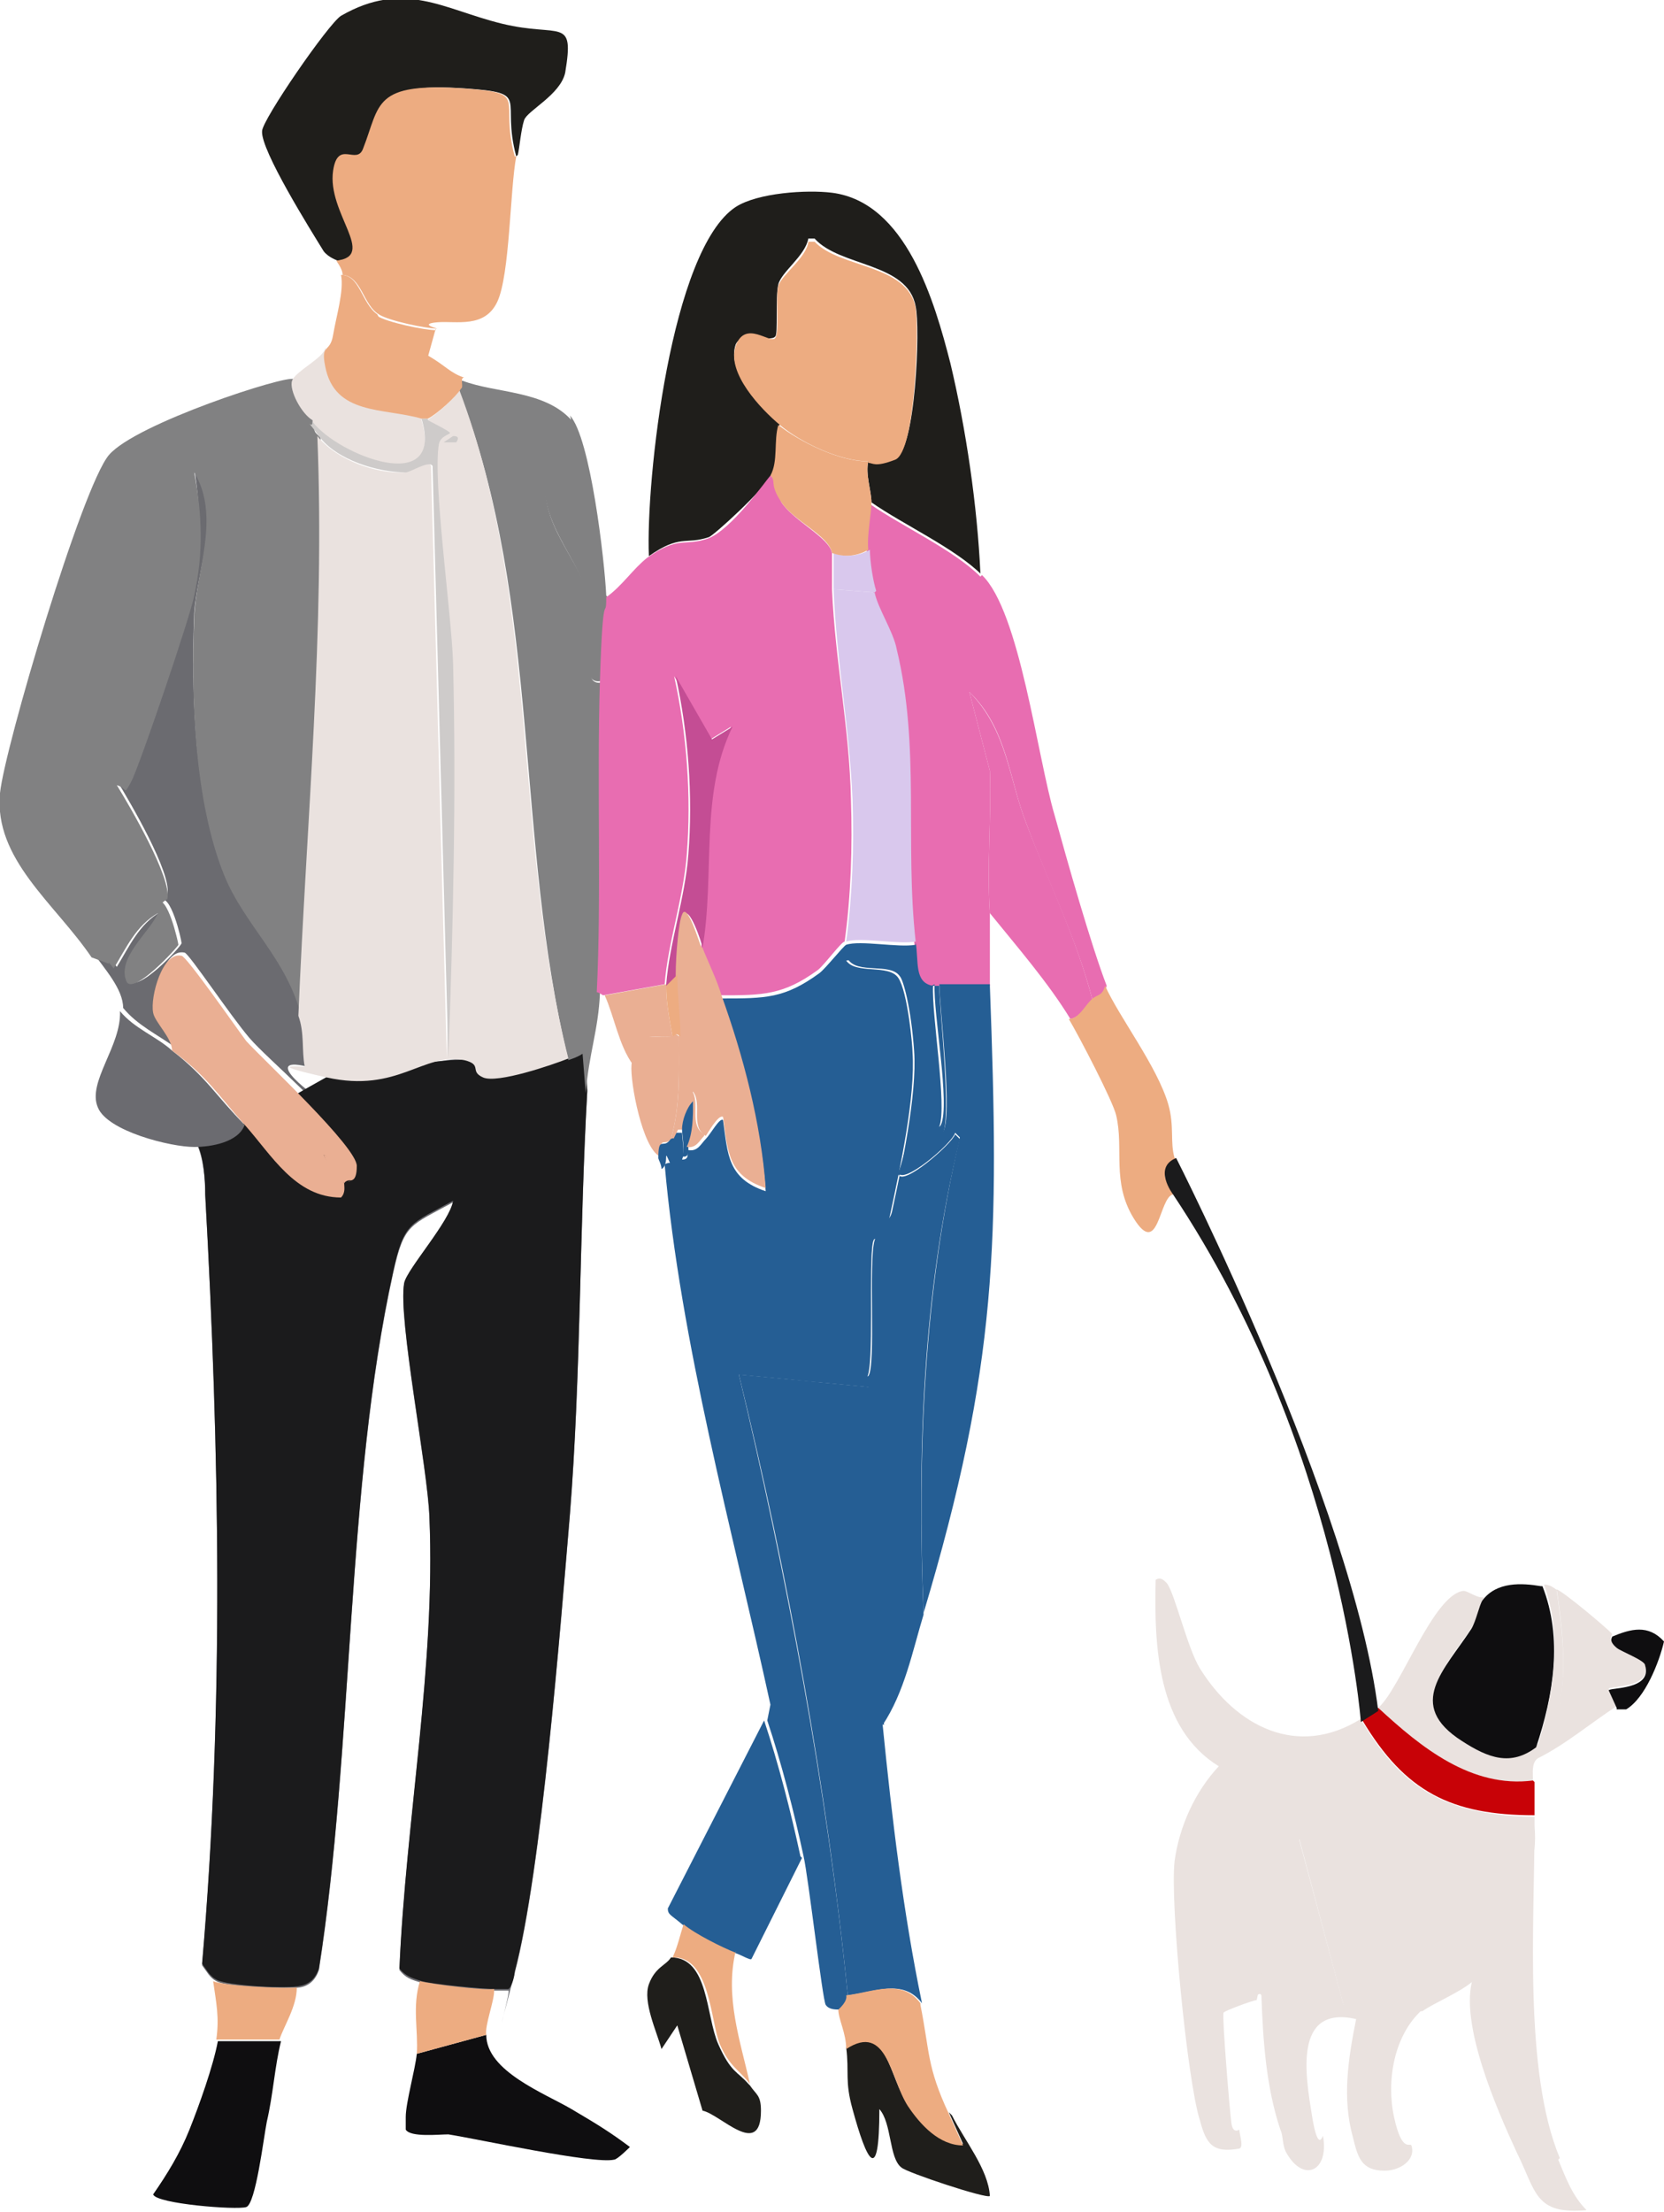<?xml version="1.0" encoding="UTF-8"?>
<svg id="_レイヤー_1" xmlns="http://www.w3.org/2000/svg" version="1.1" viewBox="0 0 105.4 140">
  <!-- Generator: Adobe Illustrator 29.5.1, SVG Export Plug-In . SVG Version: 2.1.0 Build 141)  -->
  <defs>
    <style>
      .st0 {
        fill: #e86db1;
      }

      .st1 {
        fill: #1b1b1c;
      }

      .st2 {
        fill: #cecbca;
      }

      .st3 {
        fill: #0f0e10;
      }

      .st4 {
        fill: #818182;
      }

      .st5 {
        fill: #edac81;
      }

      .st6 {
        fill: #c44d94;
      }

      .st7 {
        fill: #d9c8ed;
      }

      .st8 {
        fill: #c80207;
      }

      .st9 {
        fill: #eae2df;
      }

      .st10 {
        fill: #255e94;
      }

      .st11 {
        fill: #eaaf93;
      }

      .st12 {
        fill: #6b6b70;
      }

      .st13 {
        fill: #1f1e1b;
      }
    </style>
  </defs>
  <g id="_生成オブジェクト" data-name="生成オブジェクト">
    <g>
      <path class="st9" d="M86.3,109c2.7,4.5,5.6,5.9,10.9,6,0,.2,0,.5,0,.7.4,3.7-2.9,6.6-3.9,9.7-.8.7-2.5,1.4-3.2,1.9h-4.9c0,0-2.9-10.9-2.9-10.9-.1,1.3-.1,2.6-.4,4-.5,2.1-1.9,4.1-2.3,6.2-.2,0-2.1.7-2.1.8-.1.3.4,6.3.5,7s.5.4.5.4c0,.3.3,1.1,0,1.2-1.7.3-2.1-.3-2.5-1.8-.8-2.5-1.9-13.8-1.6-16.4.3-2.2,1.3-4.4,2.8-6-3.9-2.4-4.1-7.6-4-11.8.3-.2.5,0,.7.2.5.6,1.3,4.1,2.1,5.4,2.3,3.7,6.2,5.7,10.2,3.2Z"/>
      <path class="st9" d="M102.1,103.5s-.3.2.3.7,1.8.8,1.8,1.1c.5,1.6-2.3,1.4-2.3,1.6l.5,1.1c-1.7,1.1-3.2,2.4-5,3.3-.4.3-.3.9-.3,1.4-4,.5-7.1-2-9.8-4.6,1.4-1.2,3.5-7.2,5.4-7.4.3,0,.9.5,1.3.4-.2.3-.4,1.3-.7,1.8-1.7,2.6-4.2,4.8-.6,7.1,1.6,1,3.1,1.6,4.7.4,2.3-1.8,1.6-7.2,1.2-9.8.5.2,3,2.3,3.5,2.8Z"/>
      <path class="st9" d="M98.7,136.7c.5,1.2.9,2.3,1.8,3.2-3.3.3-3.2-1.2-4.4-3.6-1.3-2.8-3.7-8.3-2.8-11.1,1-3.1,4.2-5.9,3.9-9.7,0,6.2-.7,15.6,1.6,21.1Z"/>
      <path class="st3" d="M97.7,100.4c1.3,3.3.7,6.9-.4,10.2-1.6,1.2-3,.7-4.7-.4-3.6-2.3-1.1-4.5.6-7.1.3-.5.5-1.5.7-1.8.9-1.2,2.5-1.1,3.7-.9Z"/>
      <path class="st8" d="M97.2,112.8c0,.7,0,1.4,0,2.1-5.3,0-8.2-1.5-10.9-6,0,0,0-.3,0-.4.2,0,.3-.1.5-.2s.3,0,.5-.2c2.7,2.5,5.9,5.1,9.8,4.6Z"/>
      <path class="st3" d="M102.4,108.1l-.5-1.1c0-.2,2.8,0,2.3-1.6,0-.3-1.6-.9-1.8-1.1-.6-.5-.2-.7-.3-.7,1.2-.5,2.3-.8,3.3.3-.3,1.3-1.2,3.6-2.4,4.3-.1,0-.5,0-.6,0Z"/>
      <path class="st9" d="M98.6,100.7c.4,2.6,1.1,8.1-1.2,9.8,1-3.3,1.6-6.9.4-10.2.4,0,.6.2.9.4Z"/>
      <path class="st9" d="M90.1,127.2c-1.8,1.6-2.3,4.5-1.8,6.8s1,1.6,1.1,1.8c.3.9-.7,1.6-1.7,1.6-1.5,0-1.7-.9-2-2.1-.7-2.5-.3-5,.2-7.5-4-.9-3.2,3.6-2.8,6.1s.7,1.2.7,1.3c.4,2.2-1.2,3-2.3,1.1-.3-.5-.2-1.1-.4-1.5-.9-2.7-1.1-5.6-1.2-8.5-.1-.2-.2,0-.4,0,.4-2.1,1.8-4.2,2.3-6.2.3-1.3.3-2.6.4-4l2.9,10.8h4.9Z"/>
    </g>
    <g>
      <path class="st12" d="M19,64.3c.3,1,.2,2.1.4,3.2-3-.7.7,2.1,1,2.1.5,0,.5-1.1.4-1.4,4.5,1,6.1-1.5,8.7-1.1s1.1,1,1.2,1.1c.8.4,4.4-.8,5.4-1.2s.6-.2.9-.4l.2,2.5c-.5,8.8-.4,18-1.1,26.8-.6,7.1-1.8,22.6-3.5,29s-.2,1-.4,1.1c-.3,0-.5,0-.8,0-.8,0-4-.3-4.7-.5s-1-.3-1.4-.8c.4-9.4,2.3-19.2,1.9-28.6-.1-3.1-2-12.6-1.6-14.8.2-.9,2.9-3.9,3.1-5.2-2.7,1.5-3.1,1.3-3.8,4.5-3,13.6-2.5,30.1-4.7,44.1-.2.6-.6,1-1.2,1.1s-4.7,0-5.3-.4c-.4-.2-.6-.6-.9-1,1.4-16.2,1.1-32.5.2-48.7,0-1-.1-2.3-.5-3.2,1,0,2.8-.3,3.2-1.4,1.8,1.9,3.2,4.6,6.1,4.6.2,0-.4-1,.5-1.1,0-.2-.9-2.7-.9-2.7,0-1.2-4.4-4.8-5.6-6.2s-3.8-5.3-4.1-5.4c-1.3-.3-2,2.6-1.8,3.6s1.2,1.6,1.2,2.4c-1.1-.8-2.4-1.4-3.3-2.5,0-1.2-1.2-2.5-1.9-3.5l1.1.4.4.5c.8-1.3,1.4-2.7,2.8-3.5-.5,1.2-2.6,2.8-2,4.3.4,1,3.3-2.1,3.3-2.3s-.7-3.3-1.4-2.7c.2-.2.5-.4.5-.4.3-1.3-2.4-5.9-3.2-7.2.6.2.5.5.9-.2s3.8-10.5,4-11.8c.5-2.7.4-5.2,0-7.8,1.8,2.8.2,6.4,0,9.2-.2,5.1,0,11.6,1.9,16.3,1.4,3.3,4,5.4,4.9,9Z"/>
      <path class="st1" d="M20.8,68.2c4.5-.8,7.9-1.2,8.7-1.1.7.1,1,.5,1,.5.2.2.2.5.2.5.8.4,4.4-.8,5.4-1.2.3-.1.6-.2.9-.4l.2,2.5c-.5,8.8-.4,18-1.1,26.8-.6,7.1-1.8,22.6-3.5,29,0,.3-.2,1-.4,1.1-.3,0-.5,0-.8,0-.8,0-4-.3-4.7-.5-.6-.2-1-.3-1.4-.8.4-9.4,2.3-19.2,1.9-28.6-.1-3.1-2-12.6-1.6-14.8.2-.9,2.9-3.9,3.1-5.2-2.7,1.5-3.1,1.3-3.8,4.5-3,13.6-2.5,30.1-4.7,44.1-.2.6-.6,1-1.2,1.1-.7.2-4.7,0-5.3-.4-.4-.2-.6-.6-.9-1,1.4-16.2,1.1-32.5.2-48.7,0-1-.1-2.3-.5-3.2,1.1-.5,2.1-.9,3.2-1.4,1.8-1,3.5-2,5.3-3Z"/>
      <path class="st13" d="M32.7,9.9c-1-3.7,1-4-3.2-4.3-5.8-.4-5.4,1.1-6.4,3.8s-1.6-.6-1.9,1.4c-.4,2.7,2.8,5.4.2,5.7,0,0-.6-.2-.9-.6-.8-1.3-4-6.4-3.9-7.6,0-.7,4.2-6.8,5-7.3,4-2.3,6.5-.4,10.2.5s4.6-.5,4,3.1c-.3,1.4-2.4,2.4-2.6,3s-.3,1.8-.4,2.2Z"/>
      <path class="st3" d="M17.8,129.2c-.4,1.6-.5,3.4-.9,5.1-.2,1-.7,5.2-1.3,5.4s-5.7-.2-5.9-.8c.9-1.3,1.7-2.6,2.3-4.1s1.5-4,1.8-5.6h4Z"/>
      <path class="st3" d="M30.8,128.8c0,2.3,3.7,3.7,5.4,4.7s2.5,1.5,3.7,2.4c0,0-.8.8-1,.8-1.3.3-8.6-1.3-10.5-1.6-.6,0-2.4.2-2.7-.3,0-.3,0-.5,0-.8,0-.9.6-3,.7-4l4.4-1.2Z"/>
      <g>
        <path class="st4" d="M19.9,26.6c0,0,0,.1,0,.2,0,.6,0,.5.4.9.5,12.3-.7,24.5-1.2,36.7-.9-3.7-3.6-5.8-4.9-9-1.9-4.7-2.1-11.3-1.9-16.3.1-2.9,1.7-6.4,0-9.2.5,2.6.6,5.1,0,7.8-.2,1.2-3.5,10.9-4,11.8s-.2.4-.9.2c.8,1.3,3.5,5.9,3.2,7.2,0,0-.3.2-.5.4-.8.9-3.4,2.3-3.2,3.7l-1.1-.4C3.5,57.2-.4,54.4,0,50.2c.3-2.9,5.2-19.4,6.9-21.4s11.3-5.1,11.7-4.8.6,2.5,1.3,2.6Z"/>
        <path class="st4" d="M36.2,26.4c.4,1.1-1,.9-1.4,2.4-1.2,4,1.7,6.1,2.5,9s-.8,5.7.9,5.4c-.1,6.3.2,13.5-.2,19.7-.1,2.3-.7,3.8-.9,6.3l-.2-2.5c-.3.2-.6.3-.9.4-3.4-13.9-1.7-28.8-6.9-42.3,0-.1-.2-.7.2-.7,2.1.8,5.2.6,6.9,2.5Z"/>
        <path class="st12" d="M10.9,66.5c2.2,1.7,2.8,2.9,4.6,4.7-.4,1.1-2.1,1.4-3.2,1.4-1.5,0-5.5-1-6.1-2.5-.7-1.6,1.5-3.9,1.4-6.1.9,1.1,2.3,1.6,3.3,2.5Z"/>
        <path class="st4" d="M38.5,37.8c0,1.7-.3,3.6-.4,5.3-1.7.4-.5-3.8-.9-5.4-.7-2.8-3.6-5-2.5-9,.4-1.5,1.8-1.3,1.4-2.4,1.3,1.4,2.2,9.2,2.3,11.4Z"/>
        <path class="st9" d="M26.7,26.6c1.5,4.9-5.3,2.3-6.9.2,0,0,0-.1,0-.2-.7-.4-1.5-1.9-1.3-2.5s2.1-1.5,2.1-2.1c.7,3.2,3.8,3.8,6.1,4.5Z"/>
        <path class="st4" d="M6.7,60.8c-.2-1.4,2.4-2.8,3.2-3.7.7-.6,1.4,2.6,1.4,2.7s-2.9,3.3-3.3,2.3c-.6-1.5,1.5-3.1,2-4.3-1.4.8-2,2.2-2.8,3.5l-.4-.5Z"/>
        <g>
          <path class="st9" d="M36,67c-1,.4-4.5,1.6-5.4,1.2s0-.8-1.2-1.1c-2.6-.5-4.2,2.1-8.7,1.1s-1.1-.6-1.4-.7c-.2-1,0-2.1-.4-3.2.5-12.2,1.7-24.4,1.2-36.7,1.2,1.5,3.7,2.4,5.5,2.3.3,0,1.5-.9,1.7-.4l1,37.5c.2-8.3.5-16.7.3-25,0-3.2-1.3-11.5-.9-13.9s.7-.7.7-.7c0,0-1.3-.8-1.4-.8.6-.3,1.8-1.4,2.1-1.9,5.1,13.5,3.4,28.4,6.9,42.3Z"/>
          <path class="st2" d="M27.1,26.6c0,0,1.4.7,1.4.8s-.6.2-.7.7c-.4,2.4.8,10.7.9,13.9.2,8.3,0,16.7-.3,25l-1-37.5c-.2-.4-1.4.4-1.7.4-1.8,0-4.4-.8-5.5-2.3s-.4-.3-.4-.9c1.6,2.1,8.4,4.8,6.9-.2,0,0,.3,0,.4,0Z"/>
          <path class="st2" d="M28.7,27.6c.3,0,.4.1.2.4h-.8s.6-.4.6-.4Z"/>
        </g>
      </g>
      <g>
        <path class="st5" d="M32.7,9.9c-.4,2.1-.4,7.5-1.2,9.2s-2.6,1.2-3.8,1.3,0,.4,0,.4c-.7,0-3.1-.5-3.7-.9-1-.6-1.1-2.4-2.3-2.5,0-.3-.2-.6-.4-.9,2.6-.3-.6-3-.2-5.7.3-2,1.5-.3,1.9-1.4,1.1-2.8.6-4.2,6.4-3.8,4.2.3,2.2.6,3.2,4.3Z"/>
        <path class="st5" d="M23.9,19.9c.6,1.3,2,1.9,3.2,2.6s1.4,1.1,2.3,1.4c-.3,0,0,.6-.2.7-.3.5-1.5,1.6-2.1,1.9,0,0-.3,0-.4,0-2.4-.7-5.5-.2-6.1-3.3-.3-1.5.3-.8.5-2s.7-2.8.5-3.8c1.2,0,1.3,1.8,2.3,2.5Z"/>
        <path class="st5" d="M27.6,20.8l-.5,1.8c-1.1-.7-2.6-1.3-3.2-2.6.6.4,3,.9,3.7.9Z"/>
        <g>
          <path class="st5" d="M18.8,125.8c0,1.2-.8,2.4-1.1,3.3h-4c.2-1.4,0-2.3-.2-3.7.6.3,4.6.5,5.3.4Z"/>
          <path class="st5" d="M31.3,126c0,.7-.6,2.2-.5,2.8l-4.4,1.2c.1-1.5-.3-3,.2-4.6.8.2,4,.6,4.7.5Z"/>
        </g>
        <g>
          <path class="st11" d="M22.2,74.7s-.3,0-.4.2c-.3-.6-.6-1.5-1.3-1.8.3.6.8,1.3,1.3,1.8,0,.2.1.6-.2.9-2.9,0-4.4-2.7-6.1-4.6-1.7-1.9-2.4-3.1-4.6-4.7,0-.8-1.1-1.8-1.2-2.4-.2-1,.6-3.9,1.8-3.6.3,0,3.5,4.6,4.1,5.4,1.2,1.3,7,6.7,7,7.9s-.5.8-.5,1Z"/>
          <path class="st11" d="M21.8,74.9c-.6-.4-1-1.1-1.3-1.8.7.2,1.1,1.1,1.3,1.8Z"/>
          <path class="st11" d="M20.1,74.2l.4,1.1c-.3-.3-.8-.8-.4-1.1Z"/>
        </g>
      </g>
    </g>
    <g>
      <path class="st13" d="M62.2,36.4c-1.7-1.7-5-3.2-7-4.6,0-.7-.4-1.8-.2-2.6.3,0,1.4-.1,1.7-.2,1.3-.4,1.6-8.3,1.3-9.6-.5-2.8-4.8-2.5-6.4-4.3h-.4c-.2,1.1-1.7,2.1-1.9,2.9s0,3.2-.2,3.3c-.3.4-2.1-.4-2.5.5-.6,1.7,1.6,4,2.8,5-.3,1,0,2.2-.5,3.2s-3.7,3.9-4,4c-1.5.5-1.8-.2-3.8,1.2-.2-4.8,1.4-19.4,5.5-22.1,1.4-.9,4.5-1.1,6.1-.9,4.7.6,6.5,6.9,7.5,10.8,1,4.2,1.7,9,1.9,13.3Z"/>
      <path class="st13" d="M60.1,133.7s0,0,.2.2c.8,1.6,2.3,3.4,2.4,5.1-.2.2-5.3-1.5-5.6-1.8-.8-.6-.6-2.8-1.4-3.7,0,4.9-.8,3.3-1.7,0-.5-1.8-.2-2.3-.4-3.9,2.6-1.7,2.7,1.9,3.9,3.6.8,1.2,2,2.4,3.5,2.5l-.9-2Z"/>
      <path class="st13" d="M47.5,132c.4.6.7.6.7,1.6,0,3.1-2.6.2-3.7,0l-1.6-5.4-1,1.5c-.3-1.1-1.2-3-.8-4.1s1.1-1.2,1.4-1.7c2.4,0,2.2,3.7,3,5.5s1.2,1.7,1.9,2.5Z"/>
      <path class="st11" d="M42.2,62.4c0,1.1.2,2.1.4,3.2-1.3.2-2.2-.6-2.5,1.8-.9-1.2-1.2-3.1-1.8-4.4l3.9-.7c0,0,0,.1,0,.2Z"/>
      <g>
        <path class="st0" d="M52.7,35c0,.1,0,1.9,0,2.3.2,4.6,1.1,8.7,1.2,13.3.1,3,0,6.1-.4,9-.2,0-1.3,1.5-1.7,1.8-2.2,1.6-3.5,1.6-6.2,1.6-.4-1-.8-2-1.2-3,.8-4.6-.2-9.6,1.9-14l-1.3.8-2.3-4c.8,3.6,1.1,7.6.8,11.3-.2,2.7-1.2,5.6-1.4,8.2l-3.9.7s-.3-.2-.4-.2c.3-6.1,0-13.3.2-19.7s.4-3.6.4-5.3c1-.7,1.7-1.8,2.6-2.5,2-1.4,2.3-.7,3.8-1.2s3.8-3.8,4-4c.5.4.4,1.1.7,1.7.8,1.2,3,2.2,3.2,3.2Z"/>
        <path class="st0" d="M62.2,36.4c2.4,2.3,3.5,11.5,4.6,15.2.8,2.9,2.3,8.2,3.3,10.8-.2.7-.6.6-.9.9-1-3.9-2.8-7.4-4.2-11.2-1.1-2.8-1.2-6-3.6-8.3l1.3,5c.1,3-.2,6,0,9,0,1.5,0,3.1,0,4.6-1,0-2.1,0-3.2,0s-.4,0-.5,0c-1.2-.2-.9-1.5-1.1-2.8-.7-6.3.2-12.3-1.2-18.5-.3-1.1-1.2-2.6-1.4-3.6-.1-.6-.3-2-.4-2.6,0-.9.2-2.2.2-3,2,1.4,5.3,2.9,7,4.6Z"/>
        <path class="st7" d="M55.4,37.5c.2,1,1.2,2.5,1.4,3.6,1.5,6.2.5,12.2,1.2,18.5-1.1.2-3.5-.3-4.4,0,.4-3,.5-6,.4-9-.2-4.6-1-8.6-1.2-13.3l2.6.2Z"/>
        <path class="st6" d="M44.5,60c0-.2-.9-2.9-1.2-2s-.3,3.2-.4,3.8l-.7.7c0,0,0-.1,0-.2.2-2.6,1.2-5.5,1.4-8.2.3-3.7,0-7.7-.8-11.3l2.3,4,1.3-.8c-2.1,4.3-1.1,9.3-1.9,14Z"/>
        <path class="st7" d="M55.4,37.5l-2.6-.2c0-.4,0-2.2,0-2.3.7.3,1.6.2,2.3-.2,0,.7.2,2,.4,2.6Z"/>
        <path class="st0" d="M69.2,63.3c-.4.4-.8,1.1-1.4,1.2-1.4-2.3-3.4-4.6-5.1-6.7-.2-3,.1-6,0-9l-1.3-5c2.4,2.4,2.5,5.5,3.6,8.3,1.4,3.7,3.2,7.3,4.2,11.2Z"/>
      </g>
      <path class="st11" d="M42.5,65.6c.2,0,.2-.3.5,0,0,2.2.1,4.4-.5,6.5-.4.5-.7-.3-.7,1.1-1.1-.5-1.9-4.7-1.8-5.8.2-2.4,1.1-1.6,2.5-1.8Z"/>
      <g>
        <path class="st10" d="M58,59.6c.2,1.3-.1,2.6,1.1,2.8-.1,1.8.9,7.6.4,8.9-.2.5-1,0-1.3.4-.1-2,.3-4.2,0-6.2-.3-3.3-.7-5.3-4.6-4.7.6.9,2.7.2,3.3,1.1s.9,4.3.9,4.7c.2,2.8-.8,7.4-1.4,10.2s-.9,1.1-1.1,1.8c-.3,1.3.1,8-.4,8.6-2.6.7-5.7,0-8.3-.6-.8-3.4-2-8.2-3.5-11.5s-.5-1.5-1.2-1.1c0-.3-.2-.6-.2-.7,0-1.4.3-.6.7-1.1s.1,0,.4-.5h.4c0,.3.2,1.3,0,1.7.5,0,.3-.4.4-.6.6.1.8-.4,1.1-.7s.9-1.4,1.1-1.2c.3,2.2.3,3.7,2.7,4.5-.3-4.1-1.4-8.3-2.8-12.2,2.8,0,4,0,6.2-1.6.4-.3,1.5-1.7,1.7-1.8.9-.3,3.3.2,4.4,0Z"/>
        <path class="st10" d="M59,62.4c.2,0,.4,0,.5,0,0,1.5.8,8.4.2,9.4s-1.7.1-2,.3-.6,1.8-.8,2.2c.2.9,3.4-1.9,3.6-2.5l.3.3c-2.4,9.8-2.7,20.1-2.3,30.1-.7,2.3-1.2,4.9-2.6,7-.4-4.9-.9-10.8-1.1-16.1s.2-3.5.2-5.3l-8.3-.8c0-.4,0-.5,0-.5,2.6.5,5.6,1.3,8.3.6.5-.6,0-7.3.4-8.6s.9-1,1.1-1.8c.6-2.8,1.6-7.4,1.4-10.2s-.7-4.5-.9-4.7c-.6-.9-2.7-.1-3.3-1.1,3.9-.6,4.3,1.4,4.6,4.7s-.2,4.2,0,6.2c.3-.4,1.1,0,1.3-.4.6-1.3-.5-7.1-.4-8.9Z"/>
        <path class="st10" d="M62.7,62.4c.6,16.1.5,24-4.2,39.7-.4-10,0-20.4,2.3-30.1l-.3-.3c-.2.7-3.4,3.4-3.6,2.5.2-.3.5-2.1.8-2.2s1.7.2,2-.3c.7-.9-.2-7.9-.2-9.4,1,0,2.1,0,3.2,0Z"/>
        <path class="st10" d="M46.8,86.5c0,0,0,.1,0,.5,3,12.6,5.6,26.3,6.9,39.3,0,.4-.5.8-.5.9-.3,0-.7,0-.9-.3s-1.1-8.1-1.4-9.4c-.6-2.8-1.4-5.9-2.3-8.6l.2-1c-2.4-11-5.7-22.9-6.7-34.2.7-.4,1,.6,1.2,1.1,1.5,3.3,2.7,8.1,3.5,11.5Z"/>
        <path class="st10" d="M50.8,117.6l-3.2,6.4c-.1.1-.7-.3-1.1-.4-.9-.3-2.6-1.2-3.3-1.8s-.9-.6-.9-1l6.1-11.9c.9,2.7,1.7,5.8,2.3,8.6Z"/>
        <path class="st10" d="M55.9,109.1c.6,6,1.3,11.9,2.5,17.7-1.2-1.6-3-.7-4.7-.5-1.3-13-3.8-26.7-6.9-39.3l8.3.8c0,1.8-.2,3.5-.2,5.3.2,5.3.6,11.2,1.1,16.1Z"/>
      </g>
      <g>
        <path class="st5" d="M46.6,123.5c-.7,2.9.3,5.7.9,8.4-.7-.9-1.3-1.1-1.9-2.5s-.6-5.6-3-5.5c.3-.6.5-1.5.7-2.1.7.6,2.5,1.5,3.3,1.8Z"/>
        <path class="st5" d="M58.3,126.9c.6,3,.4,3.9,1.8,6.9l.9,2c-1.5,0-2.7-1.3-3.5-2.5-1.1-1.7-1.3-5.3-3.9-3.6,0-1-.5-1.9-.5-2.5,0,0,.6-.5.5-.9,1.7-.2,3.5-1.1,4.7.5Z"/>
      </g>
      <g>
        <path class="st5" d="M74.5,73.3c-1.2,1.2-.6,1.2-.2,2.3-.9.2-.9,4.1-2.5,1.5-1.4-2.3-.6-4.4-1.1-6.5-.2-.9-2.4-5.1-3-6.1.6,0,1-.8,1.4-1.2s.7-.2.9-.9c.9,2,3.3,5.1,4,7.5.4,1.4.1,2.4.4,3.4Z"/>
        <path class="st11" d="M44.5,60c.4,1,.9,2,1.2,3,1.4,3.9,2.5,8.1,2.8,12.2-2.4-.8-2.4-2.3-2.7-4.5-.3-.2-1,1.1-1.1,1.2-1-.6-.2-2-.8-2.8-.7.6-.6,1.7-1,2.5s-.1.3-.4.5c.6-2.1.5-4.3.5-6.5,0-1.3-.2-2.6-.2-3.9s.2-3.4.4-3.8c.3-.9,1.1,1.8,1.2,2Z"/>
        <path class="st5" d="M55,29.2c-.2.8.2,1.9.2,2.6s-.3,2.1-.2,3c-.7.4-1.5.5-2.3.2-.2-1.1-2.4-2-3.2-3.2s-.3-1.3-.7-1.7c.5-.9.2-2.2.5-3.2,1.4,1.1,3.9,2.3,5.6,2.3Z"/>
        <path class="st5" d="M55,29.2c-1.8,0-4.3-1.2-5.6-2.3-1.2-1-3.4-3.3-2.8-5s2.2-.1,2.5-.5,0-2.6.2-3.3,1.8-1.8,1.9-2.8h.4c1.6,1.7,5.9,1.4,6.4,4.2.2,1.3,0,9.1-1.3,9.6s-1.4.2-1.7.2Z"/>
        <path class="st11" d="M44.6,71.9c-.3.3-.5.8-1.1.7.3-.9.4-1.9.4-2.9-.4.5-.6,1.3-.7,1.8h-.4c.3-.7.3-1.8,1-2.5.6.8-.2,2.2.8,2.8Z"/>
        <path class="st10" d="M43.6,72.6c0,.2.1.7-.4.6.2-.4,0-1.4,0-1.7,0-.6.3-1.4.7-1.8,0,1,0,2-.4,2.9Z"/>
        <path class="st5" d="M42.9,61.7c0,1.3.2,2.6.2,3.9-.4-.3-.3,0-.5,0-.2-1.1-.4-2.1-.4-3.2l.7-.7Z"/>
      </g>
    </g>
    <path class="st1" d="M74.5,73.3s11.2,22,12.8,35l-1.1.7s-1.3-17.5-11.9-33.4c0,0-1.3-1.7.2-2.3Z"/>
  </g>
</svg>